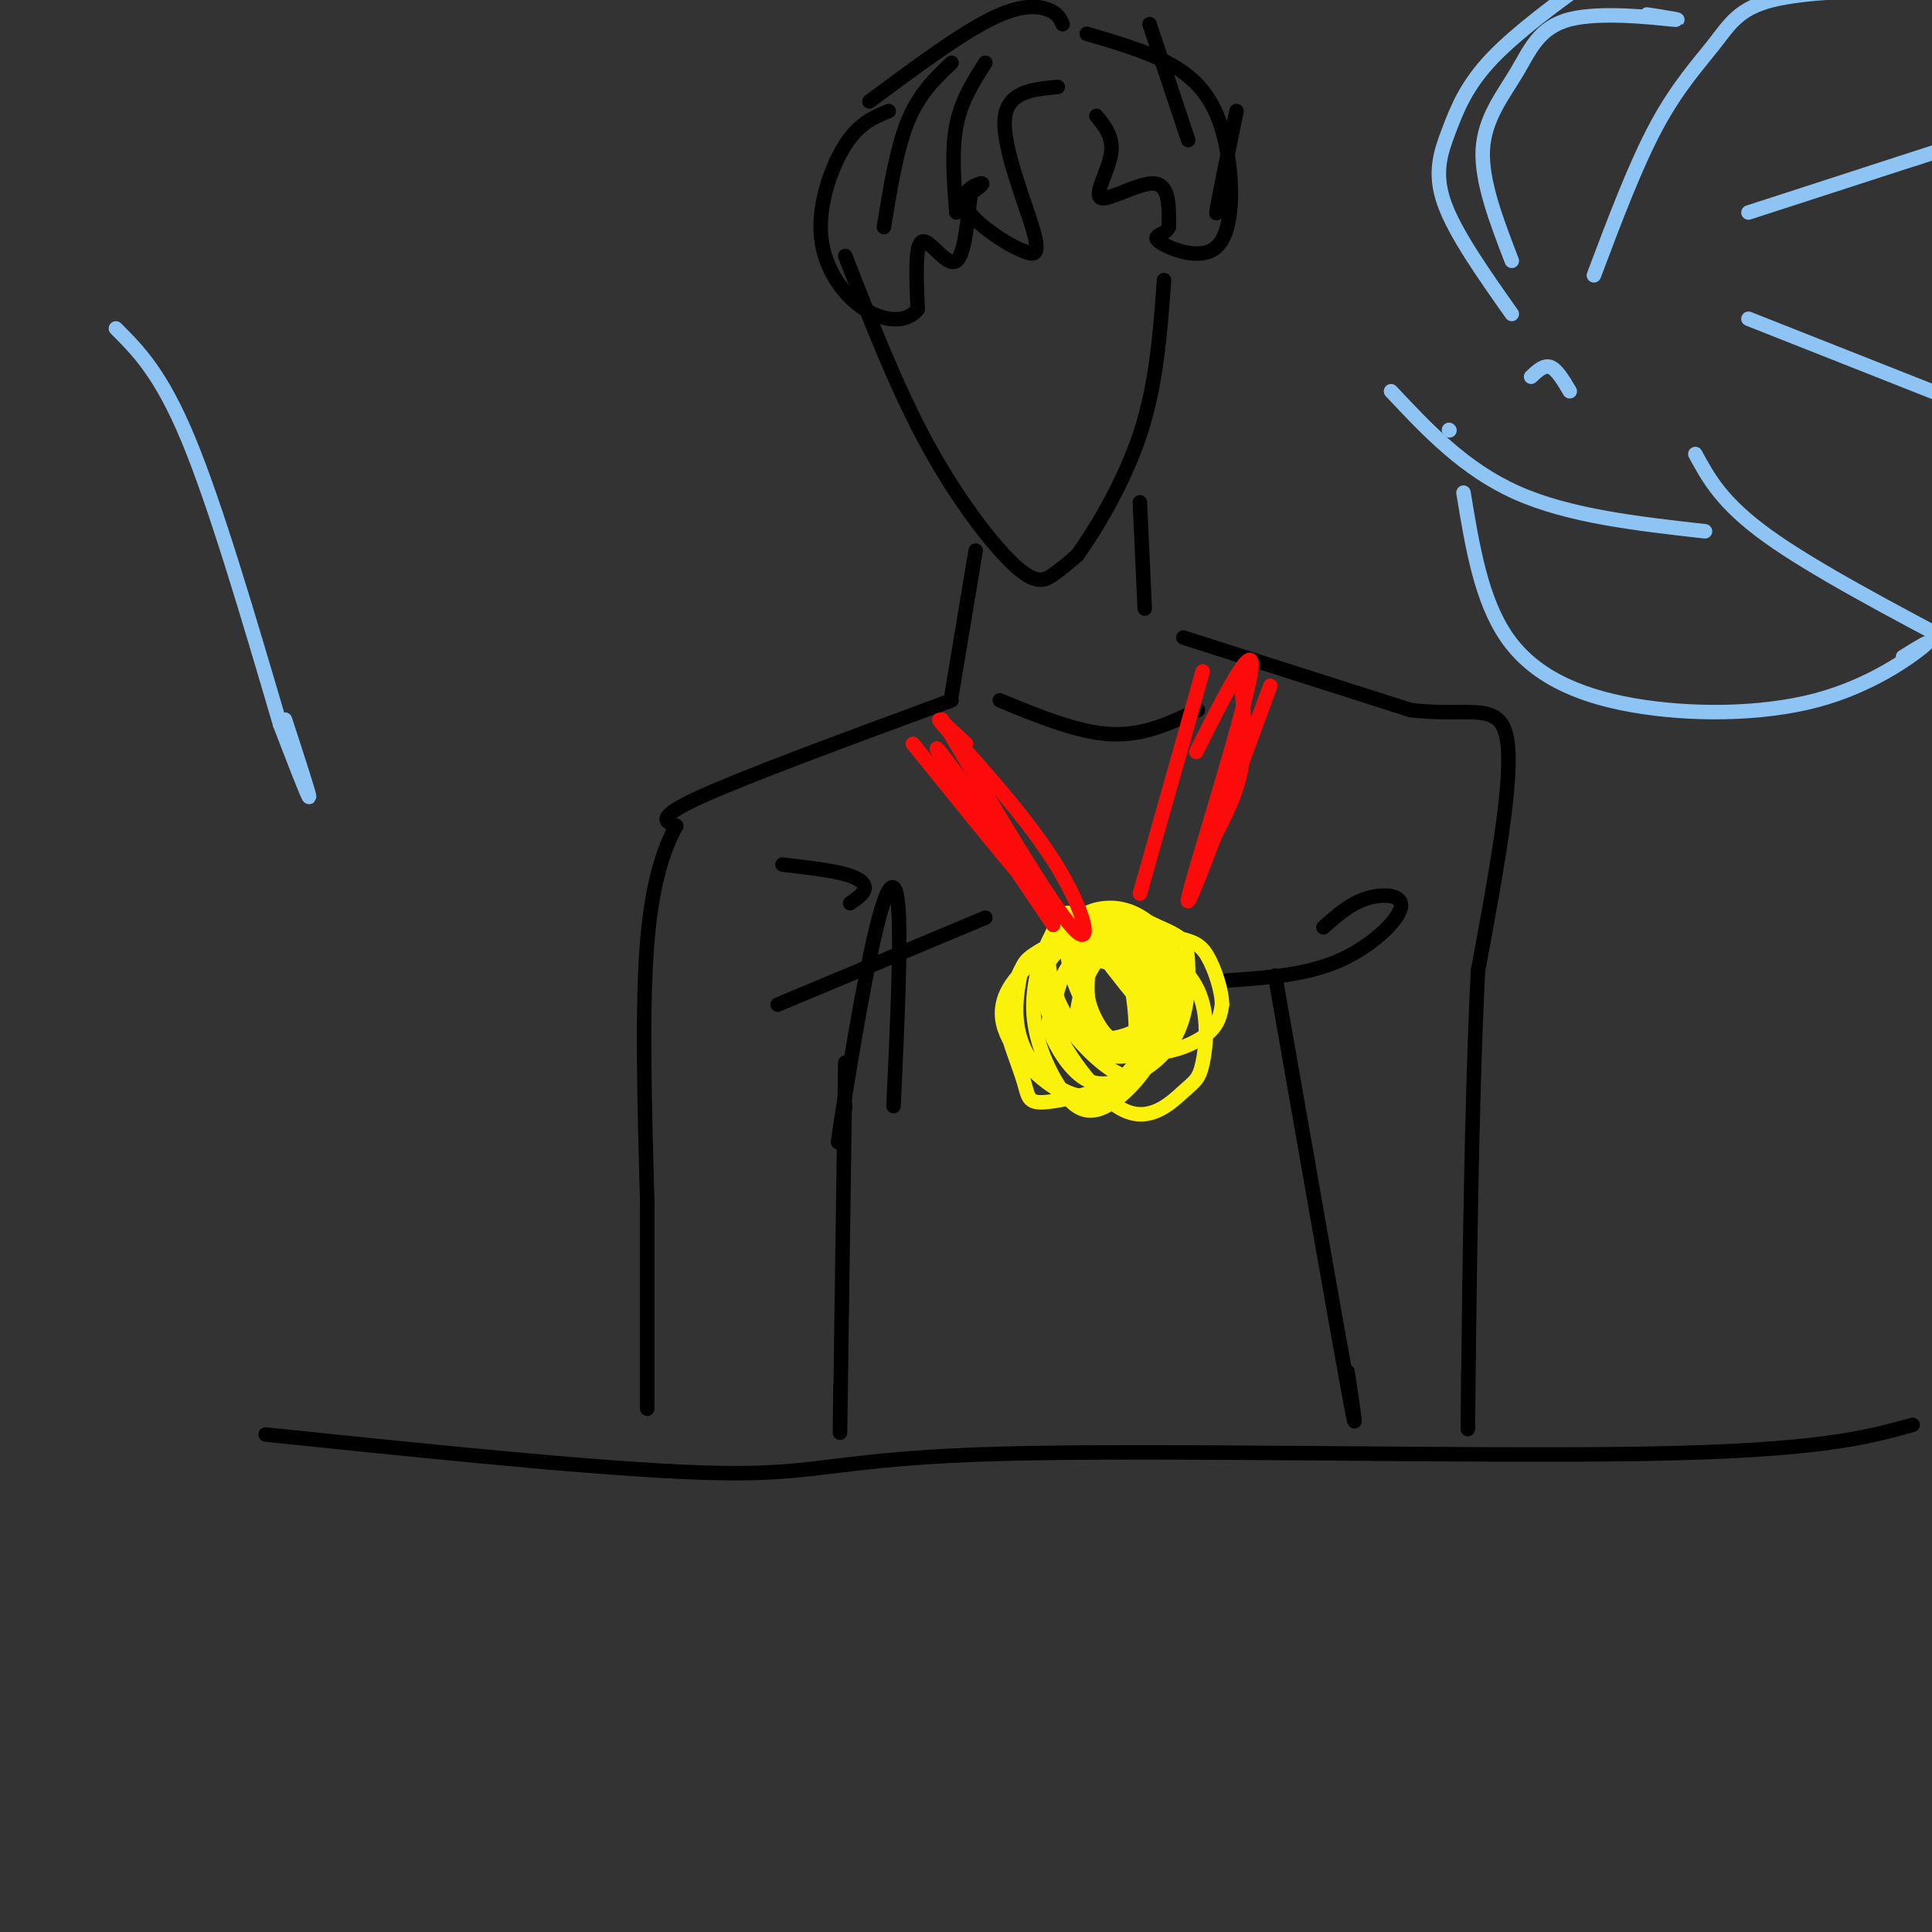 <svg viewBox='0 0 400 400' version='1.1' xmlns='http://www.w3.org/2000/svg' xmlns:xlink='http://www.w3.org/1999/xlink'><rect x="0" y="0" width="400" height="400" fill="#333333" stroke="none"/><g fill='none' stroke='#000000' stroke-width='3' stroke-linecap='round' stroke-linejoin='round'><path d='M175,53c5.357,13.738 10.714,27.476 17,39c6.286,11.524 13.500,20.833 18,25c4.500,4.167 6.286,3.190 8,2c1.714,-1.190 3.357,-2.595 5,-4'/><path d='M223,115c3.444,-4.756 9.556,-14.644 13,-25c3.444,-10.356 4.222,-21.178 5,-32'/><path d='M219,18c-5.356,0.489 -10.711,0.978 -11,7c-0.289,6.022 4.489,17.578 6,23c1.511,5.422 -0.244,4.711 -2,4'/><path d='M212,52c-3.226,-1.095 -10.292,-5.833 -12,-9c-1.708,-3.167 1.940,-4.762 3,-5c1.060,-0.238 -0.470,0.881 -2,2'/><path d='M201,40c-0.583,3.881 -1.042,12.583 -3,14c-1.958,1.417 -5.417,-4.452 -7,-4c-1.583,0.452 -1.292,7.226 -1,14'/><path d='M190,64c-2.049,2.794 -6.673,2.780 -11,0c-4.327,-2.780 -8.357,-8.325 -9,-15c-0.643,-6.675 2.102,-14.478 5,-19c2.898,-4.522 5.949,-5.761 9,-7'/><path d='M227,24c1.804,2.220 3.607,4.440 3,8c-0.607,3.560 -3.625,8.458 -2,9c1.625,0.542 7.893,-3.274 11,-3c3.107,0.274 3.054,4.637 3,9'/><path d='M242,47c-0.663,1.748 -3.821,1.618 -2,3c1.821,1.382 8.622,4.278 12,1c3.378,-3.278 3.332,-12.729 2,-20c-1.332,-7.271 -3.952,-12.363 -9,-16c-5.048,-3.637 -12.524,-5.818 -20,-8'/><path d='M180,21c9.289,-6.889 18.578,-13.778 25,-17c6.422,-3.222 9.978,-2.778 12,-2c2.022,0.778 2.511,1.889 3,3'/><path d='M197,13c-3.333,3.167 -6.667,6.333 -9,12c-2.333,5.667 -3.667,13.833 -5,22'/><path d='M204,13c-2.500,3.917 -5.000,7.833 -6,13c-1.000,5.167 -0.500,11.583 0,18'/><path d='M238,5c0.000,0.000 8.000,24.000 8,24'/><path d='M256,23c-1.750,8.583 -3.500,17.167 -4,20c-0.500,2.833 0.250,-0.083 1,-3'/><path d='M202,114c0.000,0.000 -5.000,30.000 -5,30'/><path d='M236,104c0.000,0.000 1.000,22.000 1,22'/><path d='M197,145c-21.250,7.833 -42.500,15.667 -52,20c-9.500,4.333 -7.250,5.167 -5,6'/><path d='M140,171c-2.111,3.867 -4.889,10.533 -6,24c-1.111,13.467 -0.556,33.733 0,54'/><path d='M134,249c0.000,17.467 0.000,34.133 0,40c0.000,5.867 0.000,0.933 0,-4'/><path d='M245,132c0.000,0.000 47.000,15.000 47,15'/><path d='M292,147c12.022,1.533 18.578,-2.133 20,6c1.422,8.133 -2.289,28.067 -6,48'/><path d='M306,201c-1.378,26.711 -1.822,69.489 -2,86c-0.178,16.511 -0.089,6.756 0,-3'/><path d='M264,202c6.250,35.667 12.500,71.333 15,85c2.500,13.667 1.250,5.333 0,-3'/><path d='M175,220c-0.417,29.917 -0.833,59.833 -1,71c-0.167,11.167 -0.083,3.583 0,-4'/><path d='M55,297c37.327,3.869 74.655,7.738 95,8c20.345,0.262 23.708,-3.083 57,-4c33.292,-0.917 96.512,0.595 133,0c36.488,-0.595 46.244,-3.298 56,-6'/><path d='M185,229c0.774,-16.821 1.548,-33.643 1,-41c-0.548,-7.357 -2.417,-5.250 -5,6c-2.583,11.250 -5.881,31.643 -7,39c-1.119,7.357 -0.060,1.679 1,-4'/><path d='M176,187c1.422,-0.978 2.844,-1.956 3,-3c0.156,-1.044 -0.956,-2.156 -4,-3c-3.044,-0.844 -8.022,-1.422 -13,-2'/><path d='M161,208c0.000,0.000 43.000,-18.000 43,-18'/><path d='M254,203c8.095,-0.542 16.190,-1.083 23,-4c6.810,-2.917 12.333,-8.208 13,-11c0.667,-2.792 -3.524,-3.083 -7,-2c-3.476,1.083 -6.238,3.542 -9,6'/><path d='M207,145c8.083,3.333 16.167,6.667 23,7c6.833,0.333 12.417,-2.333 18,-5'/></g>
<g fill='none' stroke='#FBF20B' stroke-width='3' stroke-linecap='round' stroke-linejoin='round'><path d='M221,189c-2.047,2.165 -4.094,4.331 -4,9c0.094,4.669 2.330,11.843 6,15c3.670,3.157 8.775,2.297 13,0c4.225,-2.297 7.570,-6.030 8,-10c0.430,-3.970 -2.053,-8.178 -5,-11c-2.947,-2.822 -6.356,-4.259 -10,-4c-3.644,0.259 -7.523,2.213 -8,7c-0.477,4.787 2.450,12.407 6,17c3.550,4.593 7.725,6.160 12,6c4.275,-0.160 8.650,-2.046 11,-4c2.350,-1.954 2.675,-3.977 3,-6'/><path d='M253,208c-0.010,-2.993 -1.534,-7.476 -3,-10c-1.466,-2.524 -2.873,-3.089 -7,-4c-4.127,-0.911 -10.974,-2.166 -16,-2c-5.026,0.166 -8.230,1.755 -10,5c-1.770,3.245 -2.104,8.147 1,15c3.104,6.853 9.646,15.656 15,18c5.354,2.344 9.519,-1.769 12,-4c2.481,-2.231 3.276,-2.578 4,-6c0.724,-3.422 1.375,-9.920 -1,-15c-2.375,-5.080 -7.778,-8.742 -14,-10c-6.222,-1.258 -13.264,-0.110 -16,3c-2.736,3.110 -1.166,8.184 2,13c3.166,4.816 7.929,9.373 11,11c3.071,1.627 4.449,0.322 6,-3c1.551,-3.322 3.276,-8.661 5,-14'/><path d='M242,205c-0.373,-5.320 -3.807,-11.620 -8,-14c-4.193,-2.380 -9.146,-0.839 -12,0c-2.854,0.839 -3.608,0.975 -5,4c-1.392,3.025 -3.420,8.938 -3,15c0.420,6.062 3.289,12.274 6,16c2.711,3.726 5.263,4.965 9,3c3.737,-1.965 8.660,-7.135 11,-13c2.340,-5.865 2.099,-12.424 0,-17c-2.099,-4.576 -6.055,-7.168 -11,-7c-4.945,0.168 -10.879,3.097 -14,5c-3.121,1.903 -3.430,2.780 -4,6c-0.570,3.220 -1.401,8.783 1,14c2.401,5.217 8.035,10.089 13,10c4.965,-0.089 9.260,-5.139 12,-10c2.740,-4.861 3.926,-9.532 2,-13c-1.926,-3.468 -6.963,-5.734 -12,-8'/><path d='M227,196c-4.607,-1.085 -10.126,0.201 -13,2c-2.874,1.799 -3.103,4.111 -4,6c-0.897,1.889 -2.460,3.356 -2,7c0.460,3.644 2.944,9.465 4,13c1.056,3.535 0.685,4.785 6,4c5.315,-0.785 16.315,-3.604 22,-9c5.685,-5.396 6.054,-13.370 6,-18c-0.054,-4.630 -0.530,-5.918 -2,-7c-1.470,-1.082 -3.932,-1.959 -6,-3c-2.068,-1.041 -3.740,-2.245 -8,-1c-4.260,1.245 -11.108,4.938 -16,9c-4.892,4.062 -7.826,8.493 -6,14c1.826,5.507 8.414,12.088 14,14c5.586,1.912 10.171,-0.847 14,-5c3.829,-4.153 6.903,-9.701 7,-15c0.097,-5.299 -2.781,-10.350 -7,-12c-4.219,-1.650 -9.777,0.100 -13,3c-3.223,2.900 -4.112,6.950 -5,11'/><path d='M218,209c-1.097,2.482 -1.339,3.187 0,6c1.339,2.813 4.260,7.733 8,9c3.740,1.267 8.298,-1.118 11,-3c2.702,-1.882 3.547,-3.261 3,-8c-0.547,-4.739 -2.487,-12.838 -5,-16c-2.513,-3.162 -5.601,-1.388 -8,2c-2.399,3.388 -4.110,8.388 -4,12c0.110,3.612 2.040,5.834 5,7c2.960,1.166 6.950,1.276 9,-2c2.050,-3.276 2.158,-9.936 1,-15c-1.158,-5.064 -3.584,-8.531 -6,-9c-2.416,-0.469 -4.822,2.060 -6,6c-1.178,3.940 -1.128,9.291 0,13c1.128,3.709 3.333,5.778 6,6c2.667,0.222 5.795,-1.402 8,-3c2.205,-1.598 3.487,-3.171 3,-6c-0.487,-2.829 -2.744,-6.915 -5,-11'/><path d='M238,197c-2.554,-2.226 -6.438,-2.290 -9,-1c-2.562,1.290 -3.800,3.935 -4,7c-0.200,3.065 0.640,6.550 3,10c2.360,3.450 6.240,6.864 7,2c0.760,-4.864 -1.598,-18.007 -4,-22c-2.402,-3.993 -4.846,1.166 -6,4c-1.154,2.834 -1.019,3.345 -1,6c0.019,2.655 -0.078,7.455 2,11c2.078,3.545 6.330,5.837 9,4c2.670,-1.837 3.757,-7.802 2,-12c-1.757,-4.198 -6.359,-6.628 -9,-7c-2.641,-0.372 -3.320,1.314 -4,3'/><path d='M230,200c4.129,5.300 8.259,10.601 11,12c2.741,1.399 4.094,-1.103 3,-6c-1.094,-4.897 -4.633,-12.189 -7,-15c-2.367,-2.811 -3.560,-1.141 -4,2c-0.440,3.141 -0.126,7.755 0,9c0.126,1.245 0.063,-0.877 0,-3'/></g>
<g fill='none' stroke='#FD0A0A' stroke-width='3' stroke-linecap='round' stroke-linejoin='round'><path d='M236,185c0.000,0.000 13.000,-46.000 13,-46'/><path d='M257,141c0.500,6.250 1.000,12.500 0,18c-1.000,5.500 -3.500,10.250 -6,15'/><path d='M263,142c-8.964,24.351 -17.929,48.702 -17,44c0.929,-4.702 11.750,-38.458 13,-47c1.250,-8.542 -7.071,8.131 -10,14c-2.929,5.869 -0.464,0.935 2,-4'/><path d='M195,149c11.185,18.935 22.369,37.869 27,43c4.631,5.131 2.708,-3.542 -4,-14c-6.708,-10.458 -18.202,-22.702 -22,-27c-3.798,-4.298 0.101,-0.649 4,3'/><path d='M189,154c14.536,18.000 29.071,36.000 27,32c-2.071,-4.000 -20.750,-30.000 -22,-31c-1.250,-1.000 14.929,23.000 21,32c6.071,9.000 2.036,3.000 -2,-3'/></g>
<g fill='none' stroke='#8DC4F4' stroke-width='3' stroke-linecap='round' stroke-linejoin='round'><path d='M330,57c4.308,-11.434 8.616,-22.868 13,-31c4.384,-8.132 8.845,-12.963 12,-17c3.155,-4.037 5.003,-7.279 12,-9c6.997,-1.721 19.142,-1.920 23,-2c3.858,-0.080 -0.571,-0.040 -5,0'/><path d='M325,81c-1.333,-2.250 -2.667,-4.500 -4,-5c-1.333,-0.500 -2.667,0.750 -4,2'/><path d='M362,44c15.667,-5.083 31.333,-10.167 37,-12c5.667,-1.833 1.333,-0.417 -3,1'/><path d='M362,66c18.333,7.250 36.667,14.500 43,17c6.333,2.500 0.667,0.250 -5,-2'/><path d='M351,94c2.750,5.083 5.500,10.167 15,17c9.500,6.833 25.750,15.417 42,24'/><path d='M313,65c-5.898,-8.362 -11.796,-16.724 -14,-23c-2.204,-6.276 -0.715,-10.466 1,-15c1.715,-4.534 3.654,-9.413 9,-15c5.346,-5.587 14.099,-11.882 17,-14c2.901,-2.118 -0.049,-0.059 -3,2'/><path d='M313,54c-3.171,-8.244 -6.341,-16.488 -6,-23c0.341,-6.512 4.195,-11.292 7,-16c2.805,-4.708 4.563,-9.344 11,-11c6.437,-1.656 17.553,-0.330 21,0c3.447,0.330 -0.777,-0.335 -5,-1'/><path d='M300,89c0.000,0.000 0.100,0.100 0.1,0.1'/><path d='M303,102c1.829,11.155 3.659,22.309 9,30c5.341,7.691 14.195,11.917 26,14c11.805,2.083 26.563,2.022 38,-1c11.437,-3.022 19.553,-9.006 22,-11c2.447,-1.994 -0.777,0.003 -4,2'/><path d='M288,81c7.583,8.083 15.167,16.167 26,21c10.833,4.833 24.917,6.417 39,8'/><path d='M59,149c2.583,7.917 5.167,15.833 5,16c-0.167,0.167 -3.083,-7.417 -6,-15'/><path d='M58,150c-6.667,-22.667 -13.333,-45.333 -19,-59c-5.667,-13.667 -10.333,-18.333 -15,-23'/></g>
</svg>